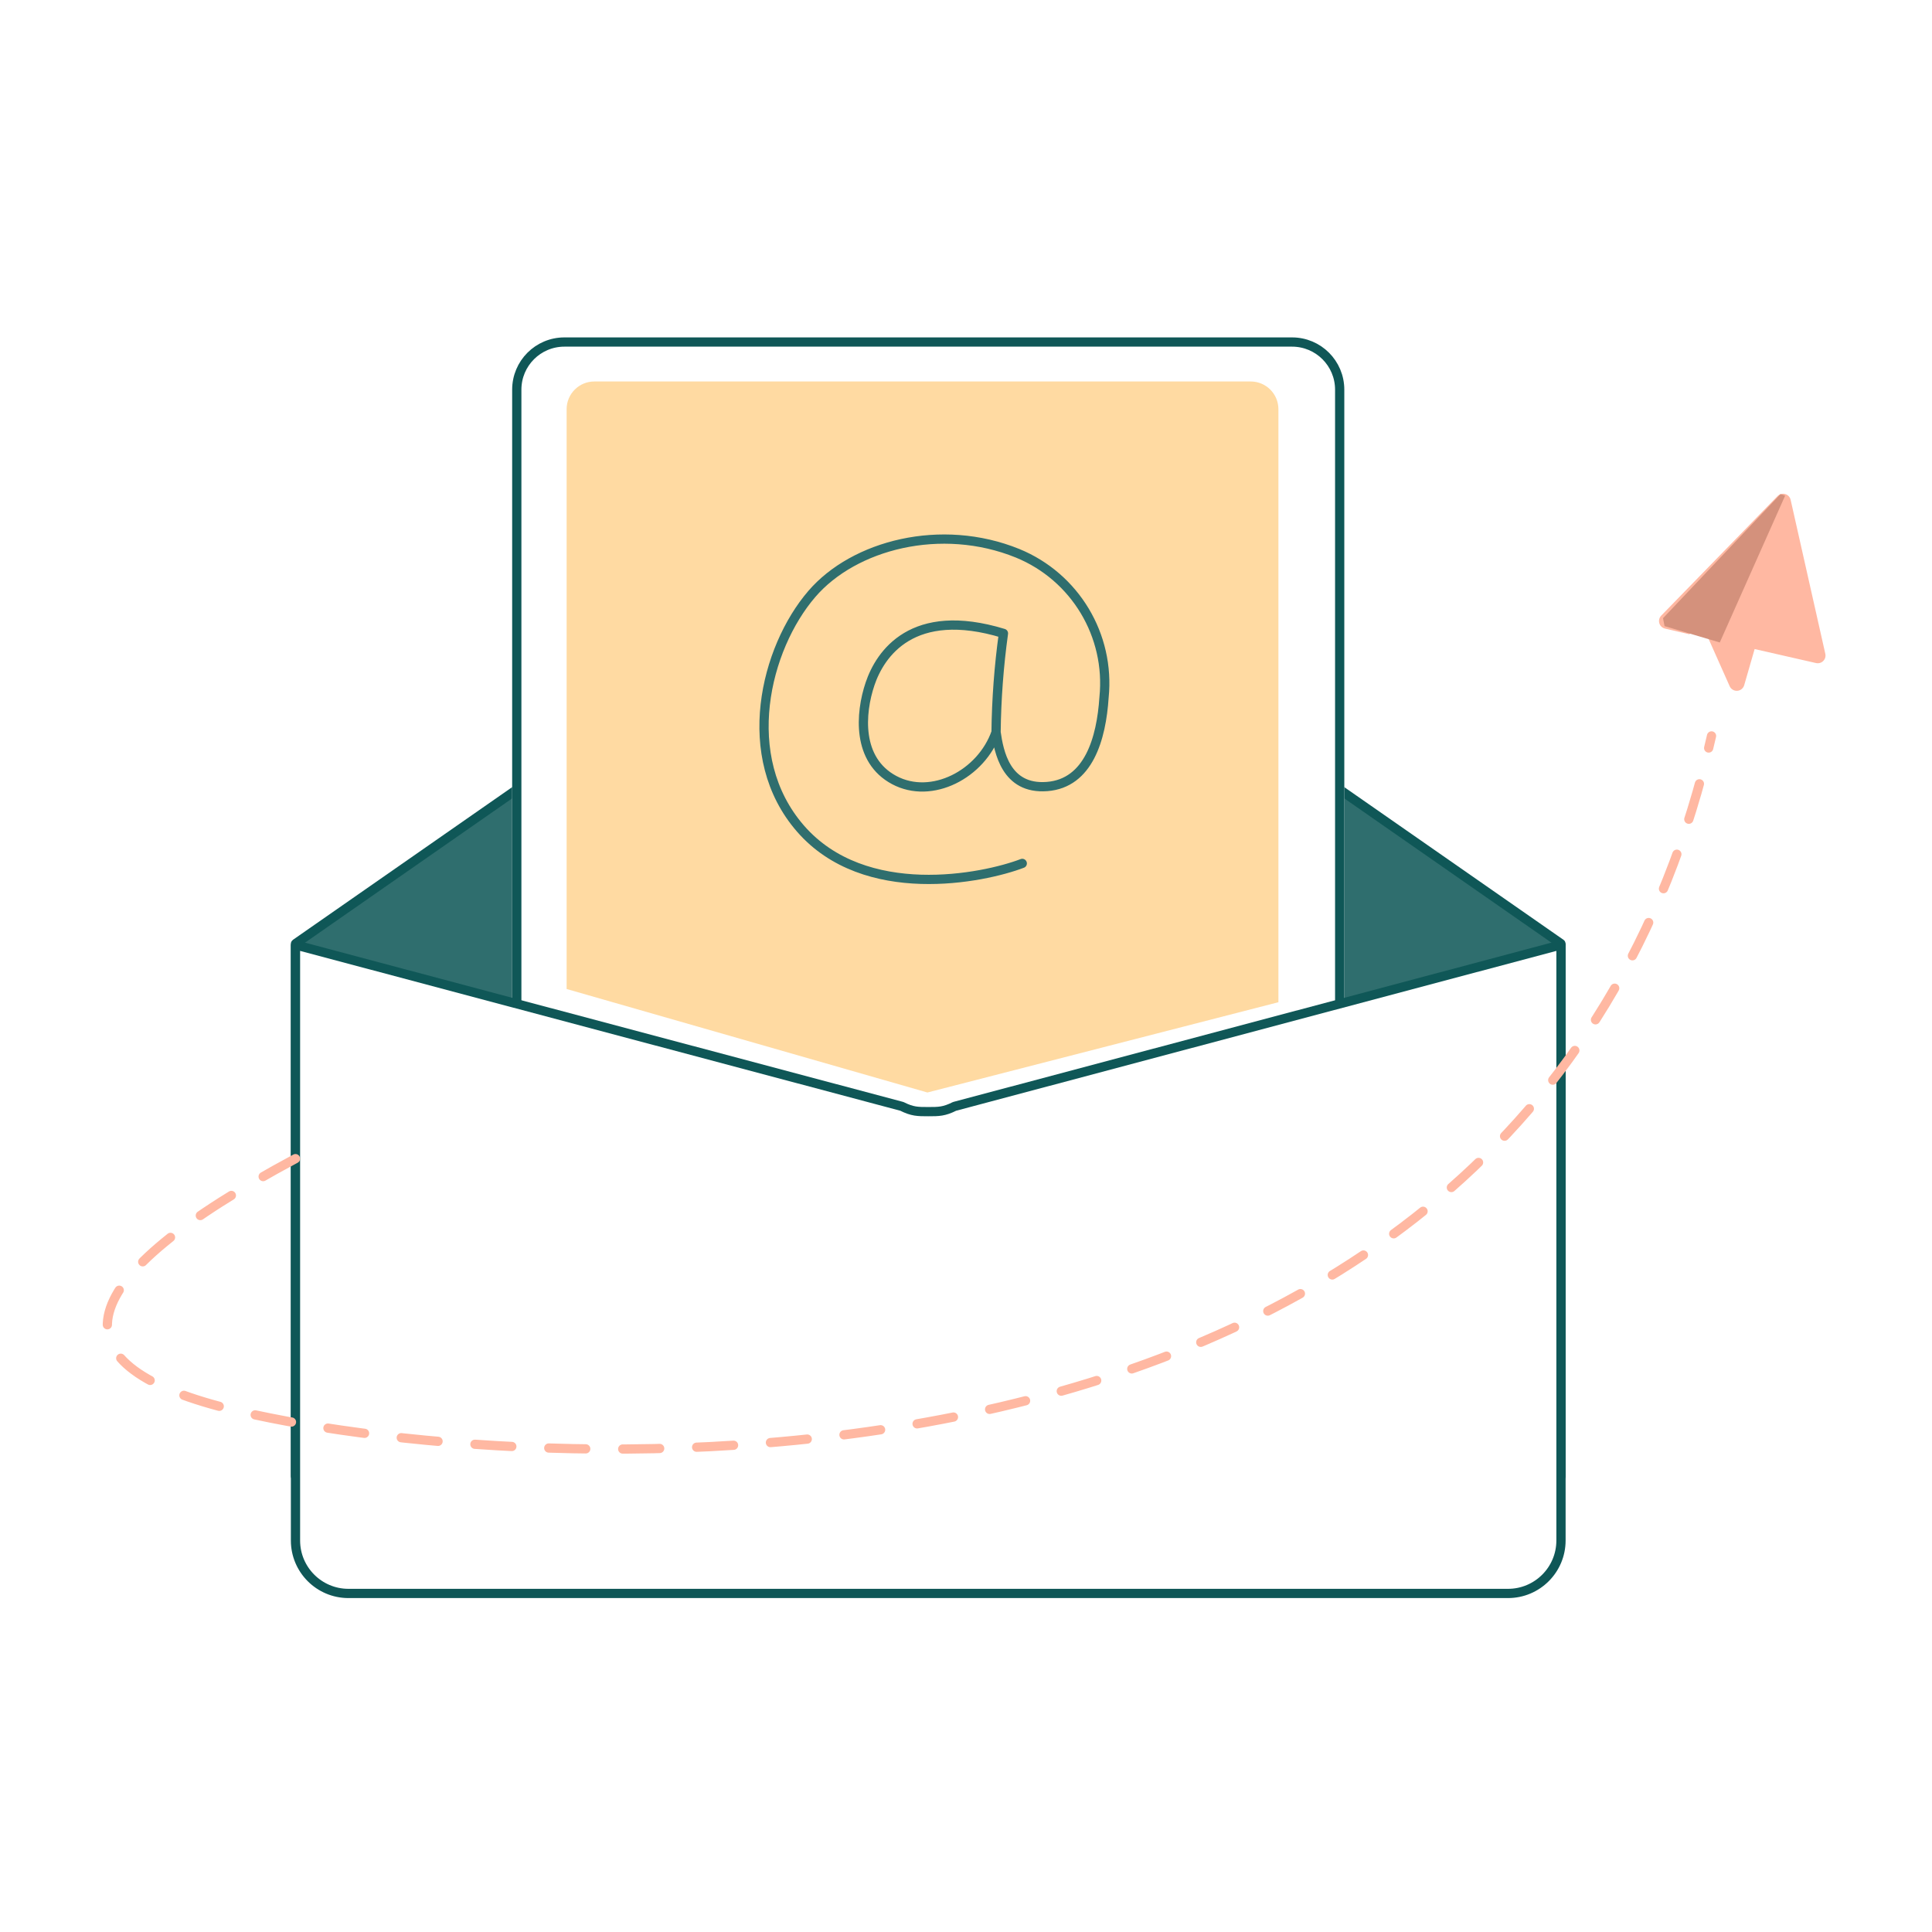 <svg xmlns="http://www.w3.org/2000/svg" width="418" height="418" viewBox="0 0 418 418">
  <g fill="none" fill-rule="evenodd">
    <rect width="418" height="418" fill="#FFF"/>
    <g transform="translate(22.93 73)">
      <path fill="#2F6E6E" stroke="#0F5757" stroke-linecap="round" stroke-linejoin="round" stroke-width="2" d="M314.747,246.452 L41.05,246.452 C41.023,246.452 41,246.43 41,246.402 L41,131.196 C41,131.179 41.008,131.163 41.022,131.154 L177.871,35.848 C177.888,35.837 177.91,35.837 177.928,35.848 L314.775,131.154 C314.789,131.163 314.797,131.179 314.797,131.196 L314.797,246.402 C314.797,246.43 314.775,246.452 314.747,246.452 Z"/>
      <path fill="#FFF" d="M267.919,203.661 L267.919,11.524 C267.919,5.283 262.859,0.222 256.617,0.222 L99.181,0.222 C92.939,0.222 87.879,5.283 87.879,11.524 L87.879,203.661 C87.879,203.689 87.901,203.711 87.929,203.711 L267.87,203.711 C267.898,203.711 267.919,203.689 267.919,203.661"/>
      <path fill="#FFDAA2" d="M99.662,15.535 L99.662,140.976 L177.722,163.369 L253.662,143.837 L253.662,15.535 C253.662,12.222 250.976,9.535 247.662,9.535 L105.662,9.535 C102.348,9.535 99.662,12.222 99.662,15.535 Z"/>
      <path stroke="#0F5757" stroke-width="2" d="M266.919,202.489 L266.919,11.302 C266.919,5.613 262.306,1 256.617,1 L99.181,1 C93.492,1 88.879,5.613 88.879,11.302 L88.879,202.489 L266.919,202.489 Z"/>
      <path fill="#FFF" d="M314.735,131.448 L183.608,166.368 C183.605,166.368 183.601,166.37 183.598,166.371 C181.319,167.51 180.179,167.51 177.9,167.51 C175.619,167.51 174.477,167.51 172.198,166.371 C172.197,166.37 172.194,166.368 172.191,166.368 L41.063,131.448 C41.032,131.44 41.001,131.464 41.001,131.496 L41.001,260.295 C41.001,266.623 46.13,271.752 52.459,271.752 L303.339,271.752 C309.668,271.752 314.799,266.623 314.799,260.295 L314.799,131.496 C314.799,131.464 314.767,131.44 314.735,131.448"/>
      <path stroke="#0F5757" stroke-linecap="round" stroke-linejoin="round" stroke-width="2" d="M314.735,131.448 L183.608,166.368 C183.605,166.368 183.601,166.37 183.598,166.371 C181.319,167.51 180.179,167.51 177.9,167.51 C175.619,167.51 174.477,167.51 172.198,166.371 C172.197,166.37 172.194,166.368 172.191,166.368 L41.063,131.448 C41.032,131.44 41.001,131.464 41.001,131.496 L41.001,260.295 C41.001,266.623 46.13,271.752 52.459,271.752 L303.339,271.752 C309.668,271.752 314.799,266.623 314.799,260.295 L314.799,131.496 C314.799,131.464 314.767,131.44 314.735,131.448 Z"/>
      <path stroke="#2F6E6E" stroke-linecap="round" stroke-linejoin="round" stroke-width="2" d="M198.244,113.804 C189.833,117.022 164.168,122.272 150.247,106.256 C136.76,90.737 142.614,67.25 152.712,55.509 C161.836,44.899 180.7,39.991 197.227,46.702 C209.683,51.8 217.297,64.488 215.934,77.878 C215.355,86.825 212.586,96.47 203.607,97.17 C194.626,97.87 193.167,89.488 192.574,85.424 C192.658,78.27 193.192,71.126 194.172,64.037 C174.451,58.012 167.489,68.513 165.316,74.942 C163.144,81.372 162.417,91.44 170.538,95.771 C178.657,100.102 189.399,94.508 192.574,85.424"/>
      <path fill="#FFB8A2" fill-rule="nonzero" d="M336.285,60.014 L341.229,62.228 L354.418,52.31 L345.098,63.912 L347.642,74.926 C347.801,75.611 348.372,76.124 349.07,76.21 C349.768,76.296 350.446,75.936 350.767,75.31 L354.476,68.062 L366.937,73.568 C367.463,73.802 368.071,73.749 368.549,73.43 C369.027,73.11 369.308,72.568 369.293,71.994 L368.284,37.849 C368.266,37.234 367.913,36.679 367.364,36.402 C366.814,36.125 366.158,36.171 365.652,36.522 L336.008,57.112 C335.514,57.458 335.243,58.043 335.301,58.643 C335.358,59.244 335.734,59.767 336.285,60.014 Z" transform="rotate(-11 352.293 56.222)"/>
      <path stroke="#FFB8A2" stroke-dasharray="8 8" stroke-linecap="round" stroke-linejoin="round" stroke-width="2" d="M41.001,177.679 C-7.821,203.893 -12.728,221.909 26.281,231.726 C84.795,246.452 306.951,264.554 347.369,86.222"/>
      <polygon fill="#D4917C" points="335.253 59.669 346.306 65.419 366.253 36.931 365.316 36.419 335.253 57.918" transform="rotate(-11 350.753 50.919)"/>
    </g>
  </g>
</svg>
